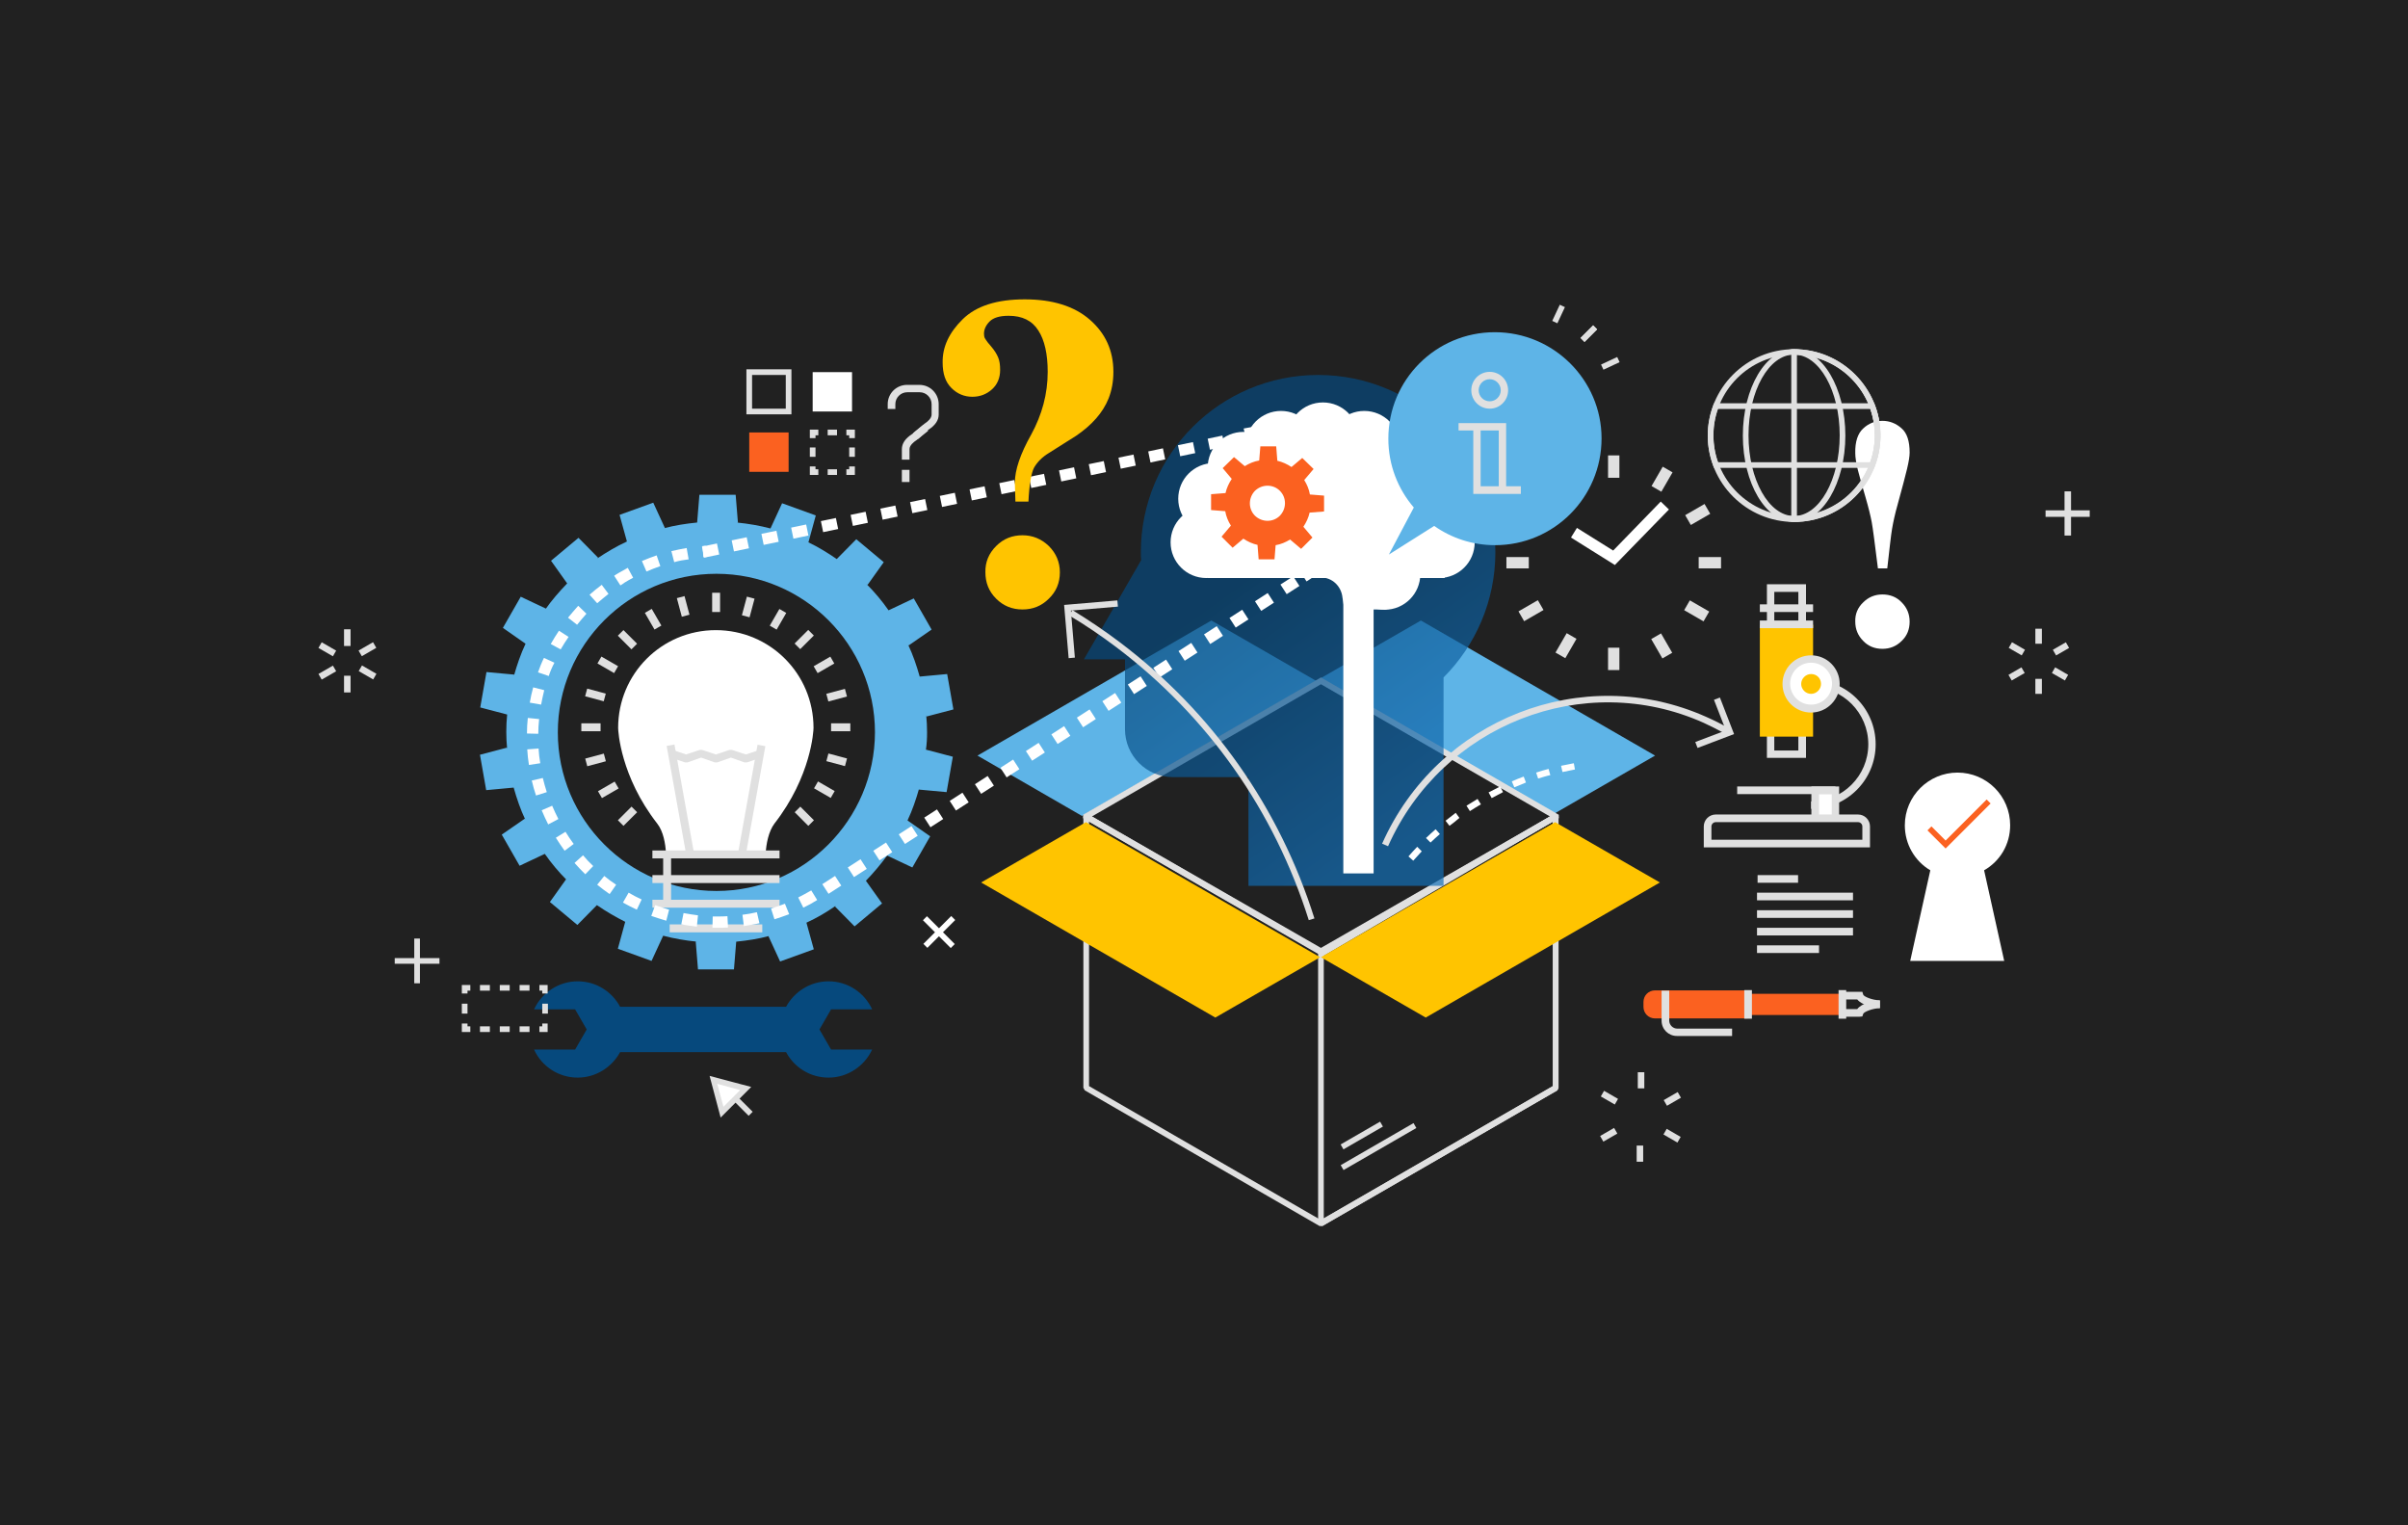 <?xml version="1.0" encoding="utf-8"?>
<!-- Generator: Adobe Illustrator 19.0.0, SVG Export Plug-In . SVG Version: 6.00 Build 0)  -->
<svg version="1.1" id="Livello_1" xmlns="http://www.w3.org/2000/svg" xmlns:xlink="http://www.w3.org/1999/xlink" x="0px" y="0px"
	 viewBox="0 0 850.4 538.6" style="enable-background:new 0 0 850.4 538.6;" xml:space="preserve">
<style type="text/css">
	.st0{fill:#212121;}
	.st1{fill:#E0E0E0;}
	.st2{fill:#FFFFFF;}
	.st3{fill:#5EB4E7;}
	.st4{fill:#FFC400;}
	.st5{opacity:0.7;}
	.st6{filter:url(#Adobe_OpacityMaskFilter);}
	.st7{filter:url(#Adobe_OpacityMaskFilter_1_);}
	.st8{mask:url(#XMLID_278_);fill:url(#XMLID_279_);}
	.st9{fill:url(#XMLID_280_);}
	.st10{filter:url(#Adobe_OpacityMaskFilter_2_);}
	.st11{filter:url(#Adobe_OpacityMaskFilter_3_);}
	.st12{mask:url(#XMLID_281_);fill:url(#XMLID_282_);}
	.st13{fill:url(#XMLID_283_);}
	.st14{fill:#FB6120;}
	.st15{fill:#06497D;}
</style>
<rect id="XMLID_540_" x="-11.7" y="-10.9" class="st0" width="874.7" height="561"/>
<g id="XMLID_1_">
	<g>
		<g>
			<g>
				<g>
					<rect id="XMLID_261_" x="567.9" y="160.8" class="st1" width="4" height="7.9"/>
				</g>
				<g>
					
						<rect id="XMLID_260_" x="584.9" y="165.3" transform="matrix(0.866 0.5 -0.5 0.866 163.331 -270.813)" class="st1" width="4" height="7.9"/>
				</g>
				<g>
					
						<rect id="XMLID_259_" x="597.3" y="177.8" transform="matrix(0.5 0.866 -0.866 0.5 457.297 -428.206)" class="st1" width="4" height="7.9"/>
				</g>
				<g>
					<rect id="XMLID_258_" x="599.9" y="196.7" class="st1" width="7.9" height="4"/>
				</g>
				<g>
					
						<rect id="XMLID_257_" x="595.3" y="213.7" transform="matrix(0.866 0.5 -0.5 0.866 188.096 -270.729)" class="st1" width="7.9" height="4"/>
				</g>
				<g>
					
						<rect id="XMLID_256_" x="582.9" y="226.1" transform="matrix(0.5 0.866 -0.866 0.5 490.954 -394.188)" class="st1" width="7.9" height="4"/>
				</g>
				<g>
					<rect id="XMLID_255_" x="567.9" y="228.7" class="st1" width="4" height="7.9"/>
				</g>
				<g>
					
						<rect id="XMLID_254_" x="550.9" y="224.2" transform="matrix(0.866 0.5 -0.5 0.866 188.306 -246.038)" class="st1" width="4" height="7.9"/>
				</g>
				<g>
					
						<rect id="XMLID_253_" x="538.5" y="211.7" transform="matrix(0.5 0.866 -0.866 0.5 457.182 -360.261)" class="st1" width="4" height="7.9"/>
				</g>
				<g>
					<rect id="XMLID_252_" x="532" y="196.7" class="st1" width="7.9" height="4"/>
				</g>
				<g>
					
						<rect id="XMLID_251_" x="536.5" y="179.7" transform="matrix(0.866 0.5 -0.5 0.866 163.399 -246.011)" class="st1" width="7.9" height="4"/>
				</g>
				<g>
					
						<rect id="XMLID_250_" x="549" y="167.3" transform="matrix(0.5 0.866 -0.866 0.5 423.308 -394.245)" class="st1" width="7.9" height="4"/>
				</g>
			</g>
			<g>
				<g>
					<polygon id="XMLID_249_" class="st2" points="570.3,199.5 554.8,189.8 556.9,186.4 569.7,194.4 586.5,177.1 589.4,179.9 					
						"/>
				</g>
			</g>
		</g>
	</g>
	<g>
		<g>
			<polygon id="XMLID_248_" class="st3" points="382.1,288.1 464.8,240.4 427.8,219.1 345.2,266.8 			"/>
			<polygon id="XMLID_247_" class="st3" points="547.5,288.1 464.8,240.4 501.8,219.1 584.5,266.8 			"/>
		</g>
		<g>
			<g>
				<g>
					<path id="XMLID_276_" class="st1" d="M466.5,337.4l-84-48.5v-1.2l0.5-0.3l83.5-48.2l84,48.5v1.2l-0.5,0.3L466.5,337.4z
						 M385.6,288.3l80.9,46.7l80.9-46.7l-80.9-46.7L385.6,288.3z"/>
				</g>
			</g>
			<g>
				<g>
					<path id="XMLID_275_" class="st1" d="M467,432.9h-1L383.1,385l-0.5-0.9v-95.8l1.5-0.9l82.4,47.3l82.4-47.3l1.5,0.9v95.8
						L550,385L467,432.9z M384.6,383.5l81.9,47.3l81.9-47.3v-93.4L467,336.8h-1l-81.4-46.7V383.5z"/>
				</g>
				<g>
					<path id="XMLID_274_" class="st1" d="M467,432.9l-1.5-0.9v-95.1l0.5-0.9l82.9-48.6l1.5,0.9v95.8L550,385L467,432.9z
						 M467.5,337.5v92.7l80.9-46.7v-93.4L467.5,337.5z"/>
				</g>
				<g>
					
						<rect id="XMLID_240_" x="485.7" y="390" transform="matrix(0.5 0.866 -0.866 0.5 594.087 -219.052)" class="st1" width="2" height="29.7"/>
				</g>
				<g>
					
						<rect id="XMLID_239_" x="479.8" y="392.9" transform="matrix(0.5 0.866 -0.866 0.5 587.742 -215.902)" class="st1" width="2" height="16.1"/>
				</g>
			</g>
		</g>
		<g>
			<polygon id="XMLID_238_" class="st4" points="549.2,290.3 466.5,338 503.5,359.3 586.2,311.6 			"/>
			<polygon id="XMLID_237_" class="st4" points="383.5,290.3 466.2,338 429.2,359.3 346.5,311.6 			"/>
		</g>
	</g>
	<g class="st5">
		<defs>
			<filter id="Adobe_OpacityMaskFilter" filterUnits="userSpaceOnUse" x="382.7" y="132.3" width="145.4" height="180.5">
				<feFlood  style="flood-color:white;flood-opacity:1" result="back"/>
				<feBlend  in="SourceGraphic" in2="back" mode="normal"/>
			</filter>
		</defs>
		<mask maskUnits="userSpaceOnUse" x="382.7" y="132.3" width="145.4" height="180.5" id="XMLID_278_">
			<g class="st6">
				<defs>
					<filter id="Adobe_OpacityMaskFilter_1_" filterUnits="userSpaceOnUse" x="382.7" y="132.3" width="145.4" height="180.5">
						<feFlood  style="flood-color:white;flood-opacity:1" result="back"/>
						<feBlend  in="SourceGraphic" in2="back" mode="normal"/>
					</filter>
				</defs>
				<mask maskUnits="userSpaceOnUse" x="382.7" y="132.3" width="145.4" height="180.5" id="XMLID_278_">
					<g class="st7">
					</g>
				</mask>
				<linearGradient id="XMLID_279_" gradientUnits="userSpaceOnUse" x1="447.974" y1="198.278" x2="511.171" y2="287.023">
					<stop  offset="0" style="stop-color:#FFFFFF"/>
					<stop  offset="1" style="stop-color:#000000"/>
				</linearGradient>
				<path id="XMLID_235_" class="st8" d="M509.8,312.8v-73.6c11.3-11.3,18.3-27,18.3-44.2c0-34.6-28-62.6-62.6-62.6
					c-34.6,0-62.6,28-62.6,62.6c0,0.9,0,1.9,0.1,2.8l-8.7,15.1l-11.5,19.9h14.5v24.7c0,9.3,7.6,16.9,16.9,16.9h26.7v38.4H509.8z"/>
			</g>
		</mask>
		<linearGradient id="XMLID_280_" gradientUnits="userSpaceOnUse" x1="447.974" y1="198.278" x2="511.171" y2="287.023">
			<stop  offset="0" style="stop-color:#06497D"/>
			<stop  offset="1" style="stop-color:#136FB7"/>
		</linearGradient>
		<path id="XMLID_236_" class="st9" d="M509.8,312.8v-73.6c11.3-11.3,18.3-27,18.3-44.2c0-34.6-28-62.6-62.6-62.6
			c-34.6,0-62.6,28-62.6,62.6c0,0.9,0,1.9,0.1,2.8l-8.7,15.1l-11.5,19.9h14.5v24.7c0,9.3,7.6,16.9,16.9,16.9h26.7v38.4H509.8z"/>
	</g>
	<path class="st3" d="M327.4,258.6c0-2-0.1-4.1-0.3-6.1l0.1,0.5l9.5-2.5l-2.2-12.5l-9.7,0.9c-1.1-3.9-2.4-7.7-4.1-11.3l0.2,0.3
		l8.1-5.6l-6.3-11l-8.9,4.2c-2.3-3.3-4.9-6.4-7.8-9.3l0.4,0.3l5.7-8l-9.7-8.1l-6.9,7c-3.2-2.2-6.6-4.3-10.2-6l0.2,0.1l2.6-9.5
		l-11.9-4.3l-4.1,8.9c-3.8-1-7.8-1.7-11.9-2.1h0.4l-0.8-9.8H247l-0.8,9.8c-4,0.4-7.9,1-11.6,2l0.2-0.1l-4.1-8.9l-11.9,4.3l2.6,9.4
		c-3.7,1.7-7.2,3.8-10.5,6l0.3-0.3l-6.9-7l-9.7,8.1l5.7,8c-2.8,2.9-5.5,6-7.8,9.3l0.3-0.4l-8.9-4.2l-6.3,11l8,5.6
		c-1.7,3.6-3,7.4-4.1,11.3l0.1-0.4l-9.8-0.9l-2.2,12.5l9.5,2.5c-0.2,2-0.3,4.1-0.3,6.1c0,2,0.1,4.1,0.3,6.1l-0.1-0.5l-9.5,2.5
		l2.2,12.5l9.7-0.9c1.1,3.9,2.4,7.7,4.1,11.3l-0.2-0.3l-8.1,5.6l6.3,11l8.9-4.2c2.3,3.3,4.9,6.4,7.8,9.3l-0.3-0.3l-5.7,8l9.7,8.1
		l6.9-7c3.2,2.2,6.6,4.2,10.2,6l-0.2-0.1l-2.6,9.5l11.9,4.3l4.1-8.9c3.8,1,7.8,1.7,11.9,2.1h-0.4l0.8,9.8l12.7,0l0.8-9.8
		c4-0.4,7.9-1,11.6-2l-0.2,0.1l4.1,8.9l11.9-4.3l-2.6-9.4c3.7-1.7,7.1-3.7,10.4-6l-0.3,0.3l6.9,7l9.7-8.1l-5.7-8
		c2.8-2.9,5.4-6,7.8-9.3l-0.3,0.4l8.9,4.2l6.3-11l-8-5.6c1.7-3.6,3-7.4,4.1-11.3l-0.1,0.4l9.8,0.9l2.2-12.5l-9.5-2.5
		C327.3,262.7,327.4,260.7,327.4,258.6z M253,314.6c-30.9,0-56-25.1-56-56c0-30.9,25.1-56,56-56c30.9,0,56,25.1,56,56
		C308.9,289.5,283.9,314.6,253,314.6z"/>
	<g>
		<path id="XMLID_232_" class="st2" d="M235.2,301.3h35.2c0.2-3.3,1-7.7,3.1-10.5c13-16.7,13.8-32.7,13.8-33.8
			c0-19.1-15.4-34.5-34.5-34.5c-19.1,0-34.5,15.4-34.5,34.5c0,1.1,0.8,17.1,13.8,33.8C234.3,293.6,235,297.9,235.2,301.3z"/>
		<g>
			<g>
				
					<rect id="XMLID_231_" x="221" y="280.8" transform="matrix(0.177 0.984 -0.984 0.177 475.379 -4.283)" class="st1" width="38.5" height="2.8"/>
			</g>
			<g>
				
					<rect id="XMLID_230_" x="264.1" y="263" transform="matrix(0.984 0.177 -0.177 0.984 54.21 -42.569)" class="st1" width="2.8" height="38.5"/>
			</g>
		</g>
		<g>
			<polygon id="XMLID_229_" class="st1" points="263.8,269.2 262.9,269.2 258.1,267.5 253.3,269.2 252.4,269.2 247.6,267.5 
				242.8,269.2 241.9,269.2 236.6,267.4 237.5,264.8 242.3,266.4 247.1,264.8 248,264.8 252.8,266.4 257.6,264.8 258.5,264.8 
				263.4,266.4 268.2,264.8 269.1,267.4 			"/>
		</g>
		<g>
			<g>
				<rect id="XMLID_228_" x="230.4" y="300.3" class="st1" width="44.9" height="2.8"/>
			</g>
			<g>
				<rect id="XMLID_227_" x="230.4" y="309" class="st1" width="44.9" height="2.8"/>
			</g>
			<g>
				<rect id="XMLID_226_" x="230.4" y="317.7" class="st1" width="44.9" height="2.8"/>
			</g>
			<g>
				<rect id="XMLID_225_" x="236.5" y="326.4" class="st1" width="32.7" height="2.8"/>
			</g>
			<g>
				<rect id="XMLID_224_" x="234.2" y="302.1" class="st1" width="2.8" height="16.6"/>
			</g>
		</g>
		<g>
			<g>
				<rect id="XMLID_223_" x="251.5" y="209.3" class="st1" width="2.8" height="6.8"/>
			</g>
			<g>
				
					<rect id="XMLID_222_" x="238" y="212.9" transform="matrix(0.258 0.966 -0.966 0.258 385.997 -74.358)" class="st1" width="6.8" height="2.8"/>
			</g>
			<g>
				
					<rect id="XMLID_221_" x="227.4" y="217.3" transform="matrix(0.5 0.866 -0.866 0.5 304.647 -90.583)" class="st1" width="6.8" height="2.8"/>
			</g>
			<g>
				
					<rect id="XMLID_220_" x="218.3" y="224.3" transform="matrix(0.707 0.708 -0.708 0.707 224.644 -90.653)" class="st1" width="6.8" height="2.8"/>
			</g>
			<g>
				
					<rect id="XMLID_219_" x="211.2" y="233.4" transform="matrix(0.866 0.5 -0.5 0.866 146.193 -75.889)" class="st1" width="6.8" height="2.8"/>
			</g>
			<g>
				
					<rect id="XMLID_218_" x="206.8" y="244" transform="matrix(0.966 0.259 -0.259 0.966 70.796 -46.113)" class="st1" width="6.8" height="2.8"/>
			</g>
			<g>
				<rect id="XMLID_217_" x="205.3" y="255.4" class="st1" width="6.8" height="2.8"/>
			</g>
			<g>
				
					<rect id="XMLID_216_" x="208.9" y="264.8" transform="matrix(0.259 0.966 -0.966 0.259 414.936 -4.286)" class="st1" width="2.8" height="6.8"/>
			</g>
			<g>
				
					<rect id="XMLID_215_" x="213.3" y="275.4" transform="matrix(0.5 0.866 -0.866 0.5 348.916 -46.441)" class="st1" width="2.8" height="6.8"/>
			</g>
			<g>
				
					<rect id="XMLID_214_" x="220.3" y="284.6" transform="matrix(0.707 0.708 -0.708 0.707 268.772 -72.367)" class="st1" width="2.8" height="6.8"/>
			</g>
			<g>
				
					<rect id="XMLID_213_" x="280.6" y="286.6" transform="matrix(0.707 0.708 -0.708 0.707 287.167 -116.472)" class="st1" width="6.8" height="2.8"/>
			</g>
			<g>
				
					<rect id="XMLID_212_" x="287.6" y="277.5" transform="matrix(0.866 0.5 -0.5 0.866 178.573 -108.191)" class="st1" width="6.8" height="2.8"/>
			</g>
			<g>
				
					<rect id="XMLID_211_" x="292" y="266.9" transform="matrix(0.966 0.259 -0.259 0.966 79.615 -67.401)" class="st1" width="6.8" height="2.8"/>
			</g>
			<g>
				<rect id="XMLID_210_" x="293.5" y="255.4" class="st1" width="6.8" height="2.8"/>
			</g>
			<g>
				
					<rect id="XMLID_209_" x="294" y="242" transform="matrix(0.259 0.966 -0.966 0.259 456.013 -103.457)" class="st1" width="2.8" height="6.8"/>
			</g>
			<g>
				
					<rect id="XMLID_208_" x="289.6" y="231.4" transform="matrix(0.5 0.866 -0.866 0.5 348.827 -134.64)" class="st1" width="2.8" height="6.8"/>
			</g>
			<g>
				
					<rect id="XMLID_207_" x="282.6" y="222.2" transform="matrix(0.707 0.708 -0.708 0.707 242.952 -134.759)" class="st1" width="2.8" height="6.8"/>
			</g>
			<g>
				
					<rect id="XMLID_206_" x="273.5" y="215.2" transform="matrix(0.866 0.5 -0.5 0.866 145.996 -108.087)" class="st1" width="2.8" height="6.8"/>
			</g>
			<g>
				
					<rect id="XMLID_205_" x="262.9" y="210.8" transform="matrix(0.966 0.259 -0.259 0.966 64.405 -61.058)" class="st1" width="2.8" height="6.8"/>
			</g>
		</g>
	</g>
	<g>
		<path class="st2" d="M253.6,327.6L253.6,327.6c-0.7,0-1.3,0-2,0l0.1-4c0.6,0,1.3,0,1.9,0h0c1.1,0,2.2,0,3.3-0.1l0.2,4
			C256,327.6,254.8,327.6,253.6,327.6z M246.1,327.2c-1.8-0.2-3.7-0.5-5.5-0.8l0.8-4c1.7,0.3,3.4,0.6,5.1,0.8L246.1,327.2z
			 M262.7,327l-0.5-4c1.7-0.2,3.4-0.5,5.1-0.9l0.9,3.9C266.3,326.4,264.5,326.7,262.7,327z M235.3,325.1c-1.8-0.5-3.5-1.1-5.3-1.7
			l1.4-3.8c1.6,0.6,3.3,1.1,4.9,1.6L235.3,325.1z M273.5,324.6l-1.2-3.8c1.6-0.5,3.3-1.1,4.9-1.7l1.5,3.7
			C277,323.4,275.2,324.1,273.5,324.6z M224.9,321.2c-1.7-0.8-3.3-1.6-4.9-2.5l2-3.5c1.5,0.9,3.1,1.7,4.6,2.4L224.9,321.2z
			 M283.7,320.5l-1.8-3.6c1.5-0.8,3.1-1.6,4.6-2.5l2.1,3.4C287,318.8,285.4,319.7,283.7,320.5z M215.3,315.7c-1.5-1-3-2.2-4.4-3.3
			l2.5-3.1c1.3,1.1,2.7,2.1,4.2,3.1L215.3,315.7z M206.7,308.7c-1.3-1.3-2.6-2.6-3.8-4l3-2.7c1.1,1.3,2.3,2.6,3.6,3.8L206.7,308.7z
			 M199.4,300.4c-1.1-1.5-2.1-3-3.1-4.6l3.4-2.1c0.9,1.5,1.9,2.9,2.9,4.3L199.4,300.4z M193.6,291.1c-0.8-1.6-1.6-3.3-2.3-5l3.7-1.6
			c0.7,1.6,1.4,3.2,2.2,4.7L193.6,291.1z M189.3,280.9c-0.6-1.8-1.1-3.5-1.5-5.3l3.9-0.9c0.4,1.7,0.9,3.4,1.4,5L189.3,280.9z
			 M186.8,270.1c-0.3-1.8-0.5-3.7-0.6-5.5l4-0.3c0.1,1.7,0.3,3.5,0.6,5.2L186.8,270.1z M190.1,259.1l-4-0.1c0-1.8,0.1-3.7,0.3-5.5
			l4,0.4C190.2,255.7,190.1,257.4,190.1,259.1z M191.1,248.8l-4-0.7c0.3-1.8,0.7-3.6,1.2-5.4l3.9,1
			C191.8,245.4,191.4,247.1,191.1,248.8z M193.8,238.7l-3.8-1.3c0.6-1.7,1.3-3.5,2.1-5.1l3.7,1.7C195,235.5,194.3,237.1,193.8,238.7
			z M198,229.3l-3.5-1.9c0.9-1.6,1.9-3.2,2.9-4.7l3.4,2.2C199.8,226.3,198.9,227.8,198,229.3z M203.8,220.6l-3.2-2.5
			c1.1-1.4,2.4-2.8,3.6-4.2l2.9,2.8C206,217.9,204.9,219.3,203.8,220.6z M210.9,213l-2.7-3c1.4-1.2,2.8-2.4,4.3-3.5l2.4,3.2
			C213.5,210.8,212.2,211.9,210.9,213z M219.1,206.7l-2.2-3.4c0.5-0.3,1-0.7,1.6-1c1-0.6,2.1-1.2,3.2-1.8l1.9,3.5
			c-1,0.5-2,1.1-3,1.7C220.1,206.1,219.6,206.4,219.1,206.7z M228.3,201.8l-1.6-3.7c1.7-0.7,3.4-1.4,5.2-2l1.3,3.8
			C231.5,200.5,229.9,201.1,228.3,201.8z M238.1,198.5l-1-3.9c1.8-0.4,3.6-0.8,5.4-1.1l0.7,4C241.5,197.7,239.8,198,238.1,198.5z
			 M248.4,196.8l-0.3-4c0.4,0,0.7-0.1,1.1-0.1l0.3,4C249.1,196.7,248.8,196.7,248.4,196.8z"/>
	</g>
	<g>
		<path class="st2" d="M461.4,205.3l-2.1-3.4c0.7-0.4,1.4-0.9,2.1-1.4l2.4,3.2C463,204.3,462.2,204.8,461.4,205.3z M468.1,199.8
			l-3-2.7c1.1-1.2,2.1-2.6,2.9-4l3.5,2.1C470.5,196.8,469.3,198.4,468.1,199.8z M473.9,189.9l-3.8-1.3c0.6-1.6,1-3.2,1.2-4.8l4,0.6
			C475,186.3,474.5,188.1,473.9,189.9z M471.5,178.8c-0.1-1.7-0.3-3.3-0.7-4.9l3.9-1c0.5,1.9,0.7,3.8,0.8,5.7L471.5,178.8z
			 M469.1,169.2c-0.4-0.8-0.8-1.6-1.3-2.4c-0.4-0.6-0.8-1.3-1.3-1.9l3.2-2.4c0.5,0.7,1,1.4,1.5,2.2c0.5,0.9,1,1.8,1.5,2.8
			L469.1,169.2z M463.3,161.2c-1.2-1.1-2.6-2.1-4-3l2.1-3.4c1.6,1,3.2,2.2,4.6,3.5L463.3,161.2z M454.8,156.1
			c-1.6-0.6-3.2-1-4.8-1.2l0.6-4c1.9,0.3,3.8,0.8,5.6,1.4L454.8,156.1z M440.1,155.2l-0.9-3.9c1.9-0.4,3.8-0.7,5.7-0.8l0.1,4
			C443.4,154.6,441.7,154.8,440.1,155.2z"/>
	</g>
	<g>
		<path class="st2" d="M292.6,315.6l-2.2-3.4l4.5-2.9l2.2,3.4L292.6,315.6z M301.6,309.7l-2.2-3.4l4.5-2.9l2.2,3.4L301.6,309.7z
			 M310.6,303.8l-2.2-3.4l4.5-2.9l2.2,3.4L310.6,303.8z M319.6,298l-2.2-3.4l4.5-2.9l2.2,3.4L319.6,298z M328.6,292.1l-2.2-3.4
			l4.5-2.9l2.2,3.4L328.6,292.1z M337.6,286.2l-2.2-3.4l4.5-2.9l2.2,3.4L337.6,286.2z M346.5,280.3l-2.2-3.4l4.5-2.9l2.2,3.4
			L346.5,280.3z M355.5,274.5l-2.2-3.4l4.5-2.9l2.2,3.4L355.5,274.5z M364.5,268.6l-2.2-3.4l4.5-2.9l2.2,3.4L364.5,268.6z
			 M373.5,262.7l-2.2-3.4l4.5-2.9l2.2,3.4L373.5,262.7z M382.5,256.8l-2.2-3.4l4.5-2.9l2.2,3.4L382.5,256.8z M391.5,251l-2.2-3.4
			l4.5-2.9l2.2,3.4L391.5,251z M400.5,245.1l-2.2-3.4l4.5-2.9l2.2,3.4L400.5,245.1z M409.5,239.2l-2.2-3.4l4.5-2.9l2.2,3.4
			L409.5,239.2z M418.4,233.3l-2.2-3.4l4.5-2.9l2.2,3.4L418.4,233.3z M427.4,227.4l-2.2-3.4l4.5-2.9l2.2,3.4L427.4,227.4z
			 M436.4,221.6l-2.2-3.4l4.5-2.9l2.2,3.4L436.4,221.6z M445.4,215.7l-2.2-3.4l4.5-2.9l2.2,3.4L445.4,215.7z M454.4,209.8l-2.2-3.4
			l4.5-2.9l2.2,3.4L454.4,209.8z"/>
	</g>
	<g>
		<path class="st2" d="M248.7,196.9l-0.8-3.9l5.3-1.1l0.8,3.9L248.7,196.9z M259.2,194.7l-0.8-3.9l5.3-1.1l0.8,3.9L259.2,194.7z
			 M269.7,192.4l-0.8-3.9l5.3-1.1l0.8,3.9L269.7,192.4z M280.2,190.2l-0.8-3.9l5.3-1.1l0.8,3.9L280.2,190.2z M290.7,187.9l-0.8-3.9
			l5.3-1.1l0.8,3.9L290.7,187.9z M301.2,185.7l-0.8-3.9l5.3-1.1l0.8,3.9L301.2,185.7z M311.7,183.5l-0.8-3.9l5.3-1.1l0.8,3.9
			L311.7,183.5z M322.2,181.2l-0.8-3.9l5.3-1.1l0.8,3.9L322.2,181.2z M332.7,179l-0.8-3.9l5.3-1.1l0.8,3.9L332.7,179z M343.2,176.7
			l-0.8-3.9l5.3-1.1l0.8,3.9L343.2,176.7z M353.7,174.5l-0.8-3.9l5.3-1.1l0.8,3.9L353.7,174.5z M364.2,172.3l-0.8-3.9l5.3-1.1
			l0.8,3.9L364.2,172.3z M374.8,170l-0.8-3.9l5.3-1.1l0.8,3.9L374.8,170z M385.3,167.8l-0.8-3.9l5.3-1.1l0.8,3.9L385.3,167.8z
			 M395.8,165.5l-0.8-3.9l5.3-1.1l0.8,3.9L395.8,165.5z M406.3,163.3l-0.8-3.9l5.2-1.1l0.8,3.9L406.3,163.3z M416.8,161.1l-0.8-3.9
			l5.3-1.1l0.8,3.9L416.8,161.1z M427.3,158.8l-0.8-3.9l5.2-1.1l0.8,3.9L427.3,158.8z"/>
	</g>
	<g>
		<g>
			<circle id="XMLID_136_" class="st2" cx="426" cy="191.5" r="12.6"/>
			<circle id="XMLID_135_" class="st2" cx="428.7" cy="176.1" r="12.6"/>
			<circle id="XMLID_134_" class="st2" cx="439.1" cy="165.1" r="12.6"/>
			<circle id="XMLID_133_" class="st2" cx="452.4" cy="157.7" r="12.6"/>
			<circle id="XMLID_132_" class="st2" cx="467.2" cy="154.7" r="12.6"/>
			<circle id="XMLID_131_" class="st2" cx="481.8" cy="157.7" r="12.6"/>
			<circle id="XMLID_130_" class="st2" cx="495.5" cy="165.3" r="12.6"/>
			<circle id="XMLID_129_" class="st2" cx="505.3" cy="175.8" r="12.6"/>
			<circle id="XMLID_128_" class="st2" cx="508.2" cy="191.5" r="12.6"/>
			<circle id="XMLID_127_" class="st2" cx="489" cy="202.7" r="12.6"/>
			<rect id="XMLID_126_" x="426.5" y="165.4" class="st2" width="83.7" height="38.7"/>
			<path id="XMLID_125_" class="st2" d="M465.8,204c0.2,0,0.5,0,0.7,0L465.8,204L465.8,204z"/>
			<path id="XMLID_124_" class="st2" d="M466.5,203.9c4,0,7.2,3.1,7.6,7.1h0l0.7,4.2h14.9v-11.4H466.5z"/>
		</g>
		<defs>
			<filter id="Adobe_OpacityMaskFilter_2_" filterUnits="userSpaceOnUse" x="474.4" y="211.2" width="10.7" height="97.2">
				<feFlood  style="flood-color:white;flood-opacity:1" result="back"/>
				<feBlend  in="SourceGraphic" in2="back" mode="normal"/>
			</filter>
		</defs>
		<mask maskUnits="userSpaceOnUse" x="474.4" y="211.2" width="10.7" height="97.2" id="XMLID_281_">
			<g class="st10">
				<defs>
					<filter id="Adobe_OpacityMaskFilter_3_" filterUnits="userSpaceOnUse" x="474.4" y="211.2" width="10.7" height="97.2">
						<feFlood  style="flood-color:white;flood-opacity:1" result="back"/>
						<feBlend  in="SourceGraphic" in2="back" mode="normal"/>
					</filter>
				</defs>
				<mask maskUnits="userSpaceOnUse" x="474.4" y="211.2" width="10.7" height="97.2" id="XMLID_281_">
					<g class="st11">
					</g>
				</mask>
				<linearGradient id="XMLID_282_" gradientUnits="userSpaceOnUse" x1="479.753" y1="308.442" x2="479.753" y2="211.21">
					<stop  offset="0" style="stop-color:#000000"/>
					<stop  offset="0.741" style="stop-color:#FFFFFF"/>
				</linearGradient>
				<rect id="XMLID_122_" x="474.4" y="211.2" class="st12" width="10.7" height="97.2"/>
			</g>
		</mask>
		<linearGradient id="XMLID_283_" gradientUnits="userSpaceOnUse" x1="479.753" y1="308.442" x2="479.753" y2="211.21">
			<stop  offset="0" style="stop-color:#FFFFFF"/>
			<stop  offset="0.741" style="stop-color:#FFFFFF"/>
		</linearGradient>
		<rect id="XMLID_123_" x="474.4" y="211.2" class="st13" width="10.7" height="97.2"/>
	</g>
	<g>
		<path class="st14" d="M435.8,161.4l-4,3.9l3.2,3.8c-1,1.5-1.8,3.2-2.2,5l-5.1,0.4v5.6l5,0.4c0.3,1.8,1,3.5,2,5.1l-3.3,3.9l3.9,3.9
			l3.8-3.2c1.5,1,3.2,1.8,5,2.2l0.4,5.1l5.6,0l0.4-5c1.8-0.3,3.5-1,5.1-2l3.9,3.3l4-4l-3.2-3.8c1-1.5,1.8-3.2,2.2-5l5.1-0.4v-5.6
			l-5-0.4c-0.3-1.8-1-3.5-2-5.1l3.3-3.9l-4-3.9l-3.8,3.2c-1.5-1-3.2-1.8-5-2.2l-0.4-5.1h-5.6l-0.4,5c-1.8,0.3-3.5,1-5.1,2
			L435.8,161.4z M452,173.3c2.4,2.4,2.4,6.3,0,8.8c-2.4,2.4-6.3,2.4-8.8,0c-2.4-2.4-2.4-6.3,0-8.8
			C445.7,170.9,449.6,170.9,452,173.3z"/>
	</g>
	<path class="st4" d="M340,112.7c4.8-4.7,12.1-7,21.9-7c9.8,0,17.5,2.4,23,7.2c5.5,4.8,8.3,10.9,8.3,18.4c0,3.5-0.6,6.6-1.7,9.4
		c-2,5-5.9,9.4-11.5,13.2c-2.2,1.4-3.8,2.4-4.6,2.9c-0.8,0.5-2.5,1.6-4.9,3.1c-2.5,1.5-4.2,3.3-5.3,5.2c-1,1.9-1.7,5.9-2,12h-4.6
		l-0.2-6.6c0-4.5,1.9-10.2,5.8-17.1c3.8-7,5.8-14.3,5.8-22.1c0-6.3-1.1-11.2-3.3-14.6c-2.2-3.5-5.7-5.2-10.5-5.2
		c-3.2,0-5.4,0.7-6.7,2c-1.3,1.3-2,2.8-2,4.3c0,0.7,0.1,1.2,0.3,1.6c0.2,0.4,0.6,0.9,1.1,1.6l1.1,1.3c1.2,1.4,2,2.7,2.5,3.9
		c0.5,1.2,0.7,2.6,0.7,4.4c0,2.9-1,5.2-2.9,6.9c-1.9,1.7-4.2,2.6-6.9,2.6c-2.8,0-5.3-1-7.4-3.1c-2.1-2.1-3.1-5-3.1-9
		C332.8,122.5,335.2,117.4,340,112.7z M351.8,192.8c2.6-2.6,5.7-3.8,9.3-3.8c3.6,0,6.7,1.3,9.3,3.8c2.6,2.6,3.9,5.7,3.9,9.3
		c0,3.7-1.3,6.8-3.9,9.3c-2.6,2.6-5.7,3.8-9.3,3.8c-3.7,0-6.8-1.3-9.3-3.8c-2.6-2.6-3.8-5.7-3.8-9.3
		C347.9,198.5,349.2,195.4,351.8,192.8z"/>
	<g>
		<g>
			<rect id="XMLID_117_" x="620.7" y="309" class="st1" width="14.3" height="2.7"/>
		</g>
		<g>
			<rect id="XMLID_116_" x="620.5" y="315.2" class="st1" width="33.9" height="2.7"/>
		</g>
		<g>
			<rect id="XMLID_115_" x="620.5" y="321.4" class="st1" width="33.9" height="2.7"/>
		</g>
		<g>
			<rect id="XMLID_114_" x="620.5" y="327.6" class="st1" width="33.9" height="2.7"/>
		</g>
		<g>
			<rect id="XMLID_113_" x="620.5" y="333.8" class="st1" width="21.9" height="2.7"/>
		</g>
	</g>
	<g>
		<path id="XMLID_112_" class="st3" d="M527.9,117.3c-20.8,0-37.6,16.8-37.6,37.6c0,9.3,3.4,17.8,9,24.3l-8.8,16.6l16-10.1
			c6.1,4.3,13.5,6.8,21.5,6.8c20.8,0,37.6-16.9,37.6-37.7C565.6,134.2,548.7,117.3,527.9,117.3z"/>
		<g>
			<g>
				<polygon id="XMLID_111_" class="st1" points="531.9,173 529.3,173 529.3,152 515.1,152 515.1,149.4 531.9,149.4 				"/>
			</g>
			<g>
				<polygon id="XMLID_110_" class="st1" points="537.1,174.4 520.3,174.4 520.3,150.7 522.9,150.7 522.9,171.7 537.1,171.7 				"/>
			</g>
		</g>
		<g>
			<path id="XMLID_273_" class="st1" d="M526.1,144.3c-3.6,0-6.5-2.9-6.5-6.5c0-3.6,2.9-6.5,6.5-6.5c3.6,0,6.5,2.9,6.5,6.5
				C532.6,141.4,529.7,144.3,526.1,144.3z M526.1,133.9c-2.1,0-3.9,1.7-3.9,3.9c0,2.1,1.7,3.9,3.9,3.9c2.1,0,3.9-1.7,3.9-3.9
				C530,135.6,528.2,133.9,526.1,133.9z"/>
		</g>
	</g>
	<g>
		<path id="XMLID_107_" class="st14" d="M617.1,349.7h-32.6c-2.3,0-4.1,1.8-4.1,4.1v1.7c0,2.3,1.8,4.1,4.1,4.1h32.6V349.7z"/>
		<path id="XMLID_106_" class="st14" d="M650.7,350.9h-40c-2.3,0-4.1,1.4-4.1,3.1v1.3c0,1.7,1.8,3.1,4.1,3.1h40V350.9z"/>
		<g>
			<path id="XMLID_105_" class="st1" d="M611.6,365.8h-19.4c-3,0-5.4-2.4-5.4-5.4v-10.6h2.7v10.6c0,1.5,1.3,2.8,2.8,2.8h19.4V365.8z
				"/>
		</g>
		<g>
			<rect id="XMLID_104_" x="616" y="349.6" class="st1" width="2.7" height="10.1"/>
		</g>
		<g>
			<rect id="XMLID_103_" x="649.3" y="349.6" class="st1" width="2.7" height="10.1"/>
		</g>
		<g>
			<g>
				<path id="XMLID_102_" class="st1" d="M656.7,359h-5.1v-2.7h4.3c1.5-2,5.6-3,8-3v2.7c-2.5,0-5.7,1.3-5.9,2l-0.3,0.9L656.7,359z"
					/>
			</g>
			<g>
				<path id="XMLID_101_" class="st1" d="M663.9,355.9c-2.3,0-6.4-1-8-3h-4.3v-2.7h6.1l0.3,1c0.2,0.7,3.3,2,5.9,2V355.9z"/>
			</g>
		</g>
	</g>
	<path class="st2" d="M658,151.3c1.9-1.8,4.2-2.7,6.8-2.7c2.5,0,4.8,0.9,6.7,2.6c2,1.7,2.9,4.6,2.9,8.6c0,1.3-0.3,3.2-0.9,5.7
		c-0.6,2.5-1.7,6.7-3.3,12.5c-1,3.5-1.6,6.4-2,8.7c-0.4,2.3-0.9,7-1.7,14h-3.3c-1.1-8.8-1.8-14.3-2.2-16.4c-0.4-2.1-1.1-5-2.2-8.8
		c-1.4-4.8-2.3-8-2.7-9.6c-0.6-2.5-0.9-4.4-0.9-5.9C655.1,156,656.1,153,658,151.3z M658,212.7c1.9-1.9,4.2-2.8,6.8-2.8
		c2.7,0,5,0.9,6.8,2.8c1.9,1.9,2.8,4.2,2.8,6.8c0,2.7-0.9,5-2.8,6.8c-1.9,1.9-4.2,2.8-6.8,2.8c-2.7,0-5-0.9-6.8-2.8
		c-1.9-1.9-2.8-4.2-2.8-6.8C655.1,216.8,656.1,214.5,658,212.7z"/>
	<g>
		<g>
			<path id="XMLID_98_" class="st1" d="M324.2,155l-1.7-2.1l4-3.3c1.1-0.7,2.5-1.9,2.5-3.2v-3.7c0-2.3-1.9-4.2-4.2-4.2h-4.4
				c-2.3,0-4.2,1.9-4.2,4.2v1.7h-2.7v-1.7c0-3.8,3.1-6.8,6.8-6.8h4.4c3.8,0,6.8,3.1,6.8,6.8v3.7c0,2-1.2,3.8-3.7,5.4L324.2,155z"/>
		</g>
		<g>
			<path id="XMLID_97_" class="st1" d="M321.2,162.3h-2.7v-3.7c0-2,1.2-3.8,3.7-5.4l3.9-3.2l1.7,2.1l-4.1,3.3
				c-1.1,0.7-2.5,1.9-2.5,3.2V162.3z"/>
		</g>
		<g>
			<rect id="XMLID_96_" x="318.5" y="165.9" class="st1" width="2.7" height="4.3"/>
		</g>
	</g>
	<g>
		<g>
			<g>
				<path id="XMLID_95_" class="st1" d="M639.6,285.6V283c11.1,0,20.2-9,20.2-20.2c0-11.1-9-20.2-20.2-20.2V240
					c12.6,0,22.8,10.2,22.8,22.8C662.4,275.4,652.2,285.6,639.6,285.6z"/>
			</g>
			<g>
				<rect id="XMLID_94_" x="641.1" y="279" class="st2" width="7.2" height="9.1"/>
				<polygon id="XMLID_93_" class="st1" points="649.5,288.1 646.9,288.1 646.9,280.4 642.4,280.4 642.4,288.1 639.7,288.1 
					639.7,277.7 649.5,277.7 				"/>
			</g>
			<g>
				<path id="XMLID_272_" class="st1" d="M637.8,267.6H624v-61.3h13.8V267.6z M626.6,265h8.5V209h-8.5V265z"/>
			</g>
			<rect id="XMLID_90_" x="621.5" y="220.6" class="st4" width="18.8" height="39.5"/>
			<g>
				<rect id="XMLID_89_" x="621.5" y="219.1" class="st1" width="18.8" height="2.7"/>
			</g>
			<g>
				<rect id="XMLID_88_" x="621.5" y="213.4" class="st1" width="18.8" height="2.7"/>
			</g>
			<g>
				<rect id="XMLID_87_" x="613.5" y="277.7" class="st1" width="34.7" height="2.7"/>
			</g>
			<g>
				<path id="XMLID_271_" class="st1" d="M660.4,299.2h-58.7v-7.4c0-2.3,1.9-4.2,4.2-4.2h50.3c2.3,0,4.2,1.9,4.2,4.2V299.2z
					 M604.3,296.5h53.4v-4.7c0-0.8-0.7-1.5-1.5-1.5h-50.3c-0.8,0-1.5,0.7-1.5,1.5V296.5z"/>
			</g>
			<g>
				<circle id="XMLID_84_" class="st2" cx="639.6" cy="241.5" r="8.8"/>
				<path id="XMLID_270_" class="st1" d="M639.6,251.6c-5.6,0-10.1-4.5-10.1-10.1c0-5.6,4.5-10.1,10.1-10.1
					c5.6,0,10.1,4.5,10.1,10.1C649.7,247,645.2,251.6,639.6,251.6z M639.6,234c-4.1,0-7.4,3.3-7.4,7.4c0,4.1,3.3,7.4,7.4,7.4
					c4.1,0,7.4-3.3,7.4-7.4C647,237.4,643.7,234,639.6,234z"/>
			</g>
			<path id="XMLID_81_" class="st4" d="M643.1,241.5c0,1.9-1.6,3.5-3.5,3.5c-1.9,0-3.5-1.6-3.5-3.5c0-1.9,1.6-3.5,3.5-3.5
				C641.6,238,643.1,239.5,643.1,241.5z"/>
		</g>
	</g>
	<g>
		<path id="XMLID_80_" class="st15" d="M277.6,371.5l-12.4,0h-33.8l-12.4,0c-2.9,5.3-8.5,9-15,9c-6.8,0-12.7-4-15.4-9.9h14.5
			l4.1-7.1l-4.1-7.1h-14.5c2.7-5.8,8.6-9.9,15.4-9.9c6.5,0,12.1,3.6,15,9h12.4h33.8l12.4,0c2.9-5.3,8.5-9,15-9
			c6.8,0,12.7,4,15.4,9.9h-14.5l-4.1,7.1l4.1,7.1H308c-2.7,5.8-8.6,9.9-15.4,9.9C286.1,380.5,280.5,376.9,277.6,371.5z"/>
		<g>
			<g>
				<rect id="XMLID_79_" x="146.3" y="331.4" class="st1" width="2" height="15.8"/>
			</g>
			<g>
				<rect id="XMLID_78_" x="139.4" y="338.3" class="st1" width="15.8" height="2"/>
			</g>
		</g>
		<g>
			<g>
				<polygon id="XMLID_77_" class="st1" points="193.4,364.4 190.5,364.4 190.5,362.4 191.5,362.4 191.5,361.4 193.4,361.4 				"/>
			</g>
			<g>
				<path id="XMLID_269_" class="st1" d="M187,364.4h-3.5v-2h3.5V364.4z M180,364.4h-3.5v-2h3.5V364.4z M173,364.4h-3.5v-2h3.5
					V364.4z"/>
			</g>
			<g>
				<polygon id="XMLID_73_" class="st1" points="166.1,364.4 163.1,364.4 163.1,361.4 165.1,361.4 165.1,362.4 166.1,362.4 				"/>
			</g>
			<g>
				<rect id="XMLID_72_" x="163.1" y="354.4" class="st1" width="2" height="3.5"/>
			</g>
			<g>
				<polygon id="XMLID_71_" class="st1" points="165.1,350.8 163.1,350.8 163.1,347.8 166.1,347.8 166.1,349.8 165.1,349.8 				"/>
			</g>
			<g>
				<path id="XMLID_268_" class="st1" d="M187,349.8h-3.5v-2h3.5V349.8z M180,349.8h-3.5v-2h3.5V349.8z M173,349.8h-3.5v-2h3.5
					V349.8z"/>
			</g>
			<g>
				<polygon id="XMLID_67_" class="st1" points="193.4,350.8 191.5,350.8 191.5,349.8 190.5,349.8 190.5,347.8 193.4,347.8 				"/>
			</g>
			<g>
				<rect id="XMLID_66_" x="191.5" y="354.4" class="st1" width="2" height="3.5"/>
			</g>
		</g>
		<g>
			<g>
				<polygon id="XMLID_65_" class="st2" points="251.9,381.3 257.6,382.8 263.3,384.3 259.1,388.5 255,392.6 253.4,386.9 				"/>
				<path id="XMLID_267_" class="st1" d="M254.5,394.6l-3.9-14.7l14.7,3.9L254.5,394.6z M253.3,382.7l2.2,8.1l5.9-5.9L253.3,382.7z"
					/>
			</g>
			<g>
				
					<rect id="XMLID_62_" x="259.1" y="389.9" transform="matrix(0.707 0.707 -0.707 0.707 353.408 -71.145)" class="st1" width="6.9" height="2"/>
			</g>
		</g>
	</g>
	<g>
		<g>
			
				<rect id="XMLID_61_" x="330.5" y="322.2" transform="matrix(0.707 0.707 -0.707 0.707 330.06 -138.014)" class="st2" width="2" height="13.9"/>
		</g>
		<g>
			
				<rect id="XMLID_60_" x="324.6" y="328.2" transform="matrix(0.707 0.707 -0.707 0.707 329.897 -138.014)" class="st2" width="13.9" height="2"/>
		</g>
	</g>
	<g>
		<g>
			<g>
				
					<rect id="XMLID_59_" x="560" y="114.8" transform="matrix(0.707 0.707 -0.707 0.707 247.87 -362.211)" class="st1" width="2" height="6.3"/>
			</g>
			<g>
				
					<rect id="XMLID_58_" x="549.6" y="107.6" transform="matrix(0.906 0.423 -0.423 0.906 98.426 -222.367)" class="st1" width="2" height="6.3"/>
			</g>
			<g>
				
					<rect id="XMLID_57_" x="567.4" y="125.2" transform="matrix(0.423 0.906 -0.906 0.423 444.547 -440.964)" class="st1" width="2" height="6.3"/>
			</g>
			<g>
				
					<rect id="XMLID_56_" x="560" y="114.8" transform="matrix(0.707 0.707 -0.707 0.707 247.87 -362.211)" class="st1" width="2" height="6.3"/>
			</g>
		</g>
	</g>
	<g>
		<path id="XMLID_55_" class="st2" d="M709.9,291.4c0-10.3-8.3-18.6-18.6-18.6c-10.2,0-18.6,8.3-18.6,18.6c0,6.8,3.6,12.7,9,15.9
			l-7.1,32h13.7h19.5l-7.1-32C706.3,304.1,709.9,298.2,709.9,291.4z"/>
	</g>
	<g>
		<polygon id="XMLID_54_" class="st14" points="687.1,299.6 680.7,293.2 682.1,291.8 687.1,296.8 701.6,282.3 703,283.7 		"/>
	</g>
	<g>
		<g>
			<path id="XMLID_266_" class="st1" d="M279.5,146.3h-15.9v-15.9h15.9V146.3z M265.6,144.3h11.9v-11.9h-11.9V144.3z"/>
		</g>
		<rect id="XMLID_51_" x="287" y="131.4" class="st2" width="13.9" height="13.9"/>
		<rect id="XMLID_50_" x="264.6" y="152.7" class="st14" width="13.9" height="13.9"/>
		<g>
			<g>
				<polygon id="XMLID_49_" class="st1" points="301.9,167.7 298.9,167.7 298.9,165.7 299.9,165.7 299.9,164.7 301.9,164.7 				"/>
			</g>
			<g>
				<rect id="XMLID_48_" x="292.3" y="165.7" class="st1" width="3.3" height="2"/>
			</g>
			<g>
				<polygon id="XMLID_47_" class="st1" points="289,167.7 286,167.7 286,164.7 288,164.7 288,165.7 289,165.7 				"/>
			</g>
			<g>
				<rect id="XMLID_46_" x="286" y="158" class="st1" width="2" height="3.3"/>
			</g>
			<g>
				<polygon id="XMLID_45_" class="st1" points="288,154.7 286,154.7 286,151.7 289,151.7 289,153.7 288,153.7 				"/>
			</g>
			<g>
				<rect id="XMLID_44_" x="292.3" y="151.7" class="st1" width="3.3" height="2"/>
			</g>
			<g>
				<polygon id="XMLID_43_" class="st1" points="301.9,154.7 299.9,154.7 299.9,153.7 298.9,153.7 298.9,151.7 301.9,151.7 				"/>
			</g>
			<g>
				<rect id="XMLID_42_" x="299.9" y="158" class="st1" width="2" height="3.3"/>
			</g>
		</g>
	</g>
	<g>
		<g>
			<g>
				<rect id="XMLID_41_" x="578.4" y="378.6" class="st1" width="2.3" height="5.7"/>
			</g>
		</g>
		<g>
			<g>
				
					<rect id="XMLID_40_" x="565.4" y="386.5" transform="matrix(0.866 0.5 -0.5 0.866 270.099 -232.25)" class="st1" width="5.7" height="2.3"/>
			</g>
		</g>
		<g>
			<g>
				
					<rect id="XMLID_39_" x="566.9" y="397.8" transform="matrix(0.5 0.866 -0.866 0.5 631.071 -291.568)" class="st1" width="2.3" height="5.7"/>
			</g>
		</g>
		<g>
			<g>
				<rect id="XMLID_38_" x="578" y="404.5" class="st1" width="2.3" height="5.7"/>
			</g>
		</g>
		<g>
			<g>
				
					<rect id="XMLID_37_" x="587.6" y="399.9" transform="matrix(0.866 0.5 -0.5 0.866 279.698 -241.523)" class="st1" width="5.7" height="2.3"/>
			</g>
		</g>
		<g>
			<g>
				
					<rect id="XMLID_36_" x="589.5" y="385.2" transform="matrix(0.5 0.866 -0.866 0.5 631.321 -317.506)" class="st1" width="2.3" height="5.7"/>
			</g>
		</g>
	</g>
	<g>
		<g>
			<rect id="XMLID_35_" x="718.8" y="222" class="st1" width="2.3" height="5.3"/>
		</g>
		<g>
			<rect id="XMLID_34_" x="718.8" y="239.7" class="st1" width="2.3" height="5.3"/>
		</g>
		<g>
			
				<rect id="XMLID_33_" x="709.6" y="228" transform="matrix(0.866 0.5 -0.5 0.866 210.032 -325.475)" class="st1" width="5.3" height="2.3"/>
		</g>
		<g>
			
				<rect id="XMLID_32_" x="724.9" y="236.8" transform="matrix(0.866 0.5 -0.5 0.866 216.428 -331.883)" class="st1" width="5.3" height="2.3"/>
		</g>
		<g>
			
				<rect id="XMLID_31_" x="711.1" y="235.3" transform="matrix(0.5 0.866 -0.866 0.5 562.108 -497.822)" class="st1" width="2.3" height="5.3"/>
		</g>
		<g>
			
				<rect id="XMLID_30_" x="726.5" y="226.5" transform="matrix(0.5 0.866 -0.866 0.5 562.466 -515.608)" class="st1" width="2.3" height="5.3"/>
		</g>
	</g>
	<g>
		<g>
			<rect id="XMLID_29_" x="729.1" y="173.5" class="st1" width="2.3" height="15.6"/>
		</g>
		<g>
			<rect id="XMLID_28_" x="722.4" y="180.2" class="st1" width="15.6" height="2.3"/>
		</g>
	</g>
	<g>
		<g>
			<polygon id="XMLID_27_" class="st1" points="377.4,232.4 375.8,213.6 394.6,212 394.8,214.2 378.2,215.6 379.6,232.2 			"/>
		</g>
		<g>
			<path id="XMLID_26_" class="st1" d="M462.2,324.9c-12.2-38.7-35.7-72-68-96.4c-5.3-4-10.9-7.8-16.6-11.2l1.1-1.9
				c5.7,3.5,11.4,7.3,16.8,11.4c32.7,24.7,56.4,58.4,68.7,97.5L462.2,324.9z"/>
		</g>
	</g>
	<g>
		<g>
			<polygon id="XMLID_25_" class="st1" points="599.5,264.1 598.7,262 609.5,257.9 605.3,247.1 607.4,246.3 612.4,259.2 			"/>
		</g>
		<g>
			<path id="XMLID_24_" class="st1" d="M490.2,298.8l-2.1-0.9c19.6-44.1,70.9-64.2,114.4-44.8c2.7,1.2,5.4,2.5,7.9,4l-1.1,2
				c-2.5-1.4-5.1-2.7-7.7-3.9C559.3,236.3,509.3,255.9,490.2,298.8z"/>
		</g>
	</g>
	<g>
		<path class="st2" d="M499.1,303.9l-1.7-1.5c1-1.1,2-2.3,3.1-3.4l1.6,1.6C501.1,301.7,500.1,302.8,499.1,303.9z M505.2,297.5
			l-1.6-1.6c1.1-1,2.2-2.1,3.4-3.1l1.5,1.7C507.4,295.4,506.3,296.5,505.2,297.5z M511.9,291.6l-1.4-1.8c1.2-0.9,2.4-1.9,3.6-2.8
			l1.3,1.8C514.3,289.8,513.1,290.7,511.9,291.6z M519.1,286.4l-1.2-1.9c1.3-0.8,2.6-1.6,3.9-2.4l1.2,1.9
			C521.6,284.8,520.4,285.6,519.1,286.4z M526.8,281.8l-1.1-2c1.3-0.7,2.7-1.4,4.1-2.1l1,2C529.4,280.4,528.1,281.1,526.8,281.8z
			 M534.8,278l-0.9-2.1c1.4-0.6,2.8-1.2,4.2-1.7l0.8,2.1C537.6,276.9,536.2,277.4,534.8,278z M543.2,274.9l-0.7-2.1
			c1.4-0.5,2.9-0.9,4.4-1.3l0.6,2.2C546,274,544.6,274.5,543.2,274.9z M551.8,272.6l-0.5-2.2c1.5-0.3,3-0.6,4.5-0.9l0.4,2.2
			C554.7,272,553.2,272.3,551.8,272.6z"/>
	</g>
	<g>
		<g>
			<rect id="XMLID_15_" x="121.5" y="222.2" class="st1" width="2.3" height="5.9"/>
		</g>
		<g>
			
				<rect id="XMLID_14_" x="112.6" y="228.1" transform="matrix(0.866 0.5 -0.5 0.866 130.148 -27.047)" class="st1" width="5.9" height="2.3"/>
		</g>
		<g>
			
				<rect id="XMLID_13_" x="114.4" y="234.5" transform="matrix(0.5 0.866 -0.866 0.5 263.449 18.705)" class="st1" width="2.3" height="5.9"/>
		</g>
		<g>
			<rect id="XMLID_12_" x="121.5" y="238.6" class="st1" width="2.3" height="5.9"/>
		</g>
		<g>
			
				<rect id="XMLID_11_" x="126.8" y="236.3" transform="matrix(0.866 0.5 -0.5 0.866 136.174 -33.066)" class="st1" width="5.9" height="2.3"/>
		</g>
		<g>
			
				<rect id="XMLID_10_" x="128.6" y="226.3" transform="matrix(0.5 0.866 -0.866 0.5 263.415 2.241)" class="st1" width="2.3" height="5.9"/>
		</g>
	</g>
	<g>
		<g>
			<g>
				<g>
					<path id="XMLID_265_" class="st1" d="M633.6,184.3c-16.8,0-30.5-13.7-30.5-30.5s13.7-30.5,30.5-30.5
						c16.8,0,30.5,13.7,30.5,30.5S650.4,184.3,633.6,184.3z M633.6,125.2c-15.7,0-28.5,12.8-28.5,28.5c0,15.7,12.8,28.5,28.5,28.5
						c15.7,0,28.5-12.8,28.5-28.5C662.1,138,649.3,125.2,633.6,125.2z"/>
				</g>
				<g>
					<path id="XMLID_264_" class="st1" d="M633.6,184.3c-10,0-18.1-13.7-18.1-30.5s8.1-30.5,18.1-30.5c10,0,18.1,13.7,18.1,30.5
						S643.6,184.3,633.6,184.3z M633.6,125.2c-8.9,0-16.1,12.8-16.1,28.5c0,15.7,7.2,28.5,16.1,28.5c8.9,0,16.1-12.8,16.1-28.5
						C649.7,138,642.5,125.2,633.6,125.2z"/>
				</g>
				<g>
					<path id="XMLID_263_" class="st1" d="M633.6,184.3h-1v-61h1c16.8,0,30.5,13.7,30.5,30.5S650.4,184.3,633.6,184.3z M634.6,125.3
						v57c15.3-0.5,27.5-13.1,27.5-28.5C662.1,138.4,649.9,125.8,634.6,125.3z"/>
				</g>
				<g>
					<path id="XMLID_262_" class="st1" d="M661.9,165.2h-56.6l-0.2-0.6c-1.3-3.5-2-7.1-2-10.8c0-3.6,0.7-7.3,2-10.8l0.2-0.6h56.6
						l0.2,0.6c1.3,3.5,2,7.1,2,10.8c0,3.6-0.7,7.3-2,10.8L661.9,165.2z M606.7,163.2h53.8c1.1-3.1,1.6-6.2,1.6-9.4
						c0-3.2-0.5-6.3-1.6-9.4h-53.8c-1.1,3.1-1.6,6.2-1.6,9.4C605.1,156.9,605.6,160.1,606.7,163.2z"/>
				</g>
			</g>
		</g>
	</g>
</g>
</svg>
